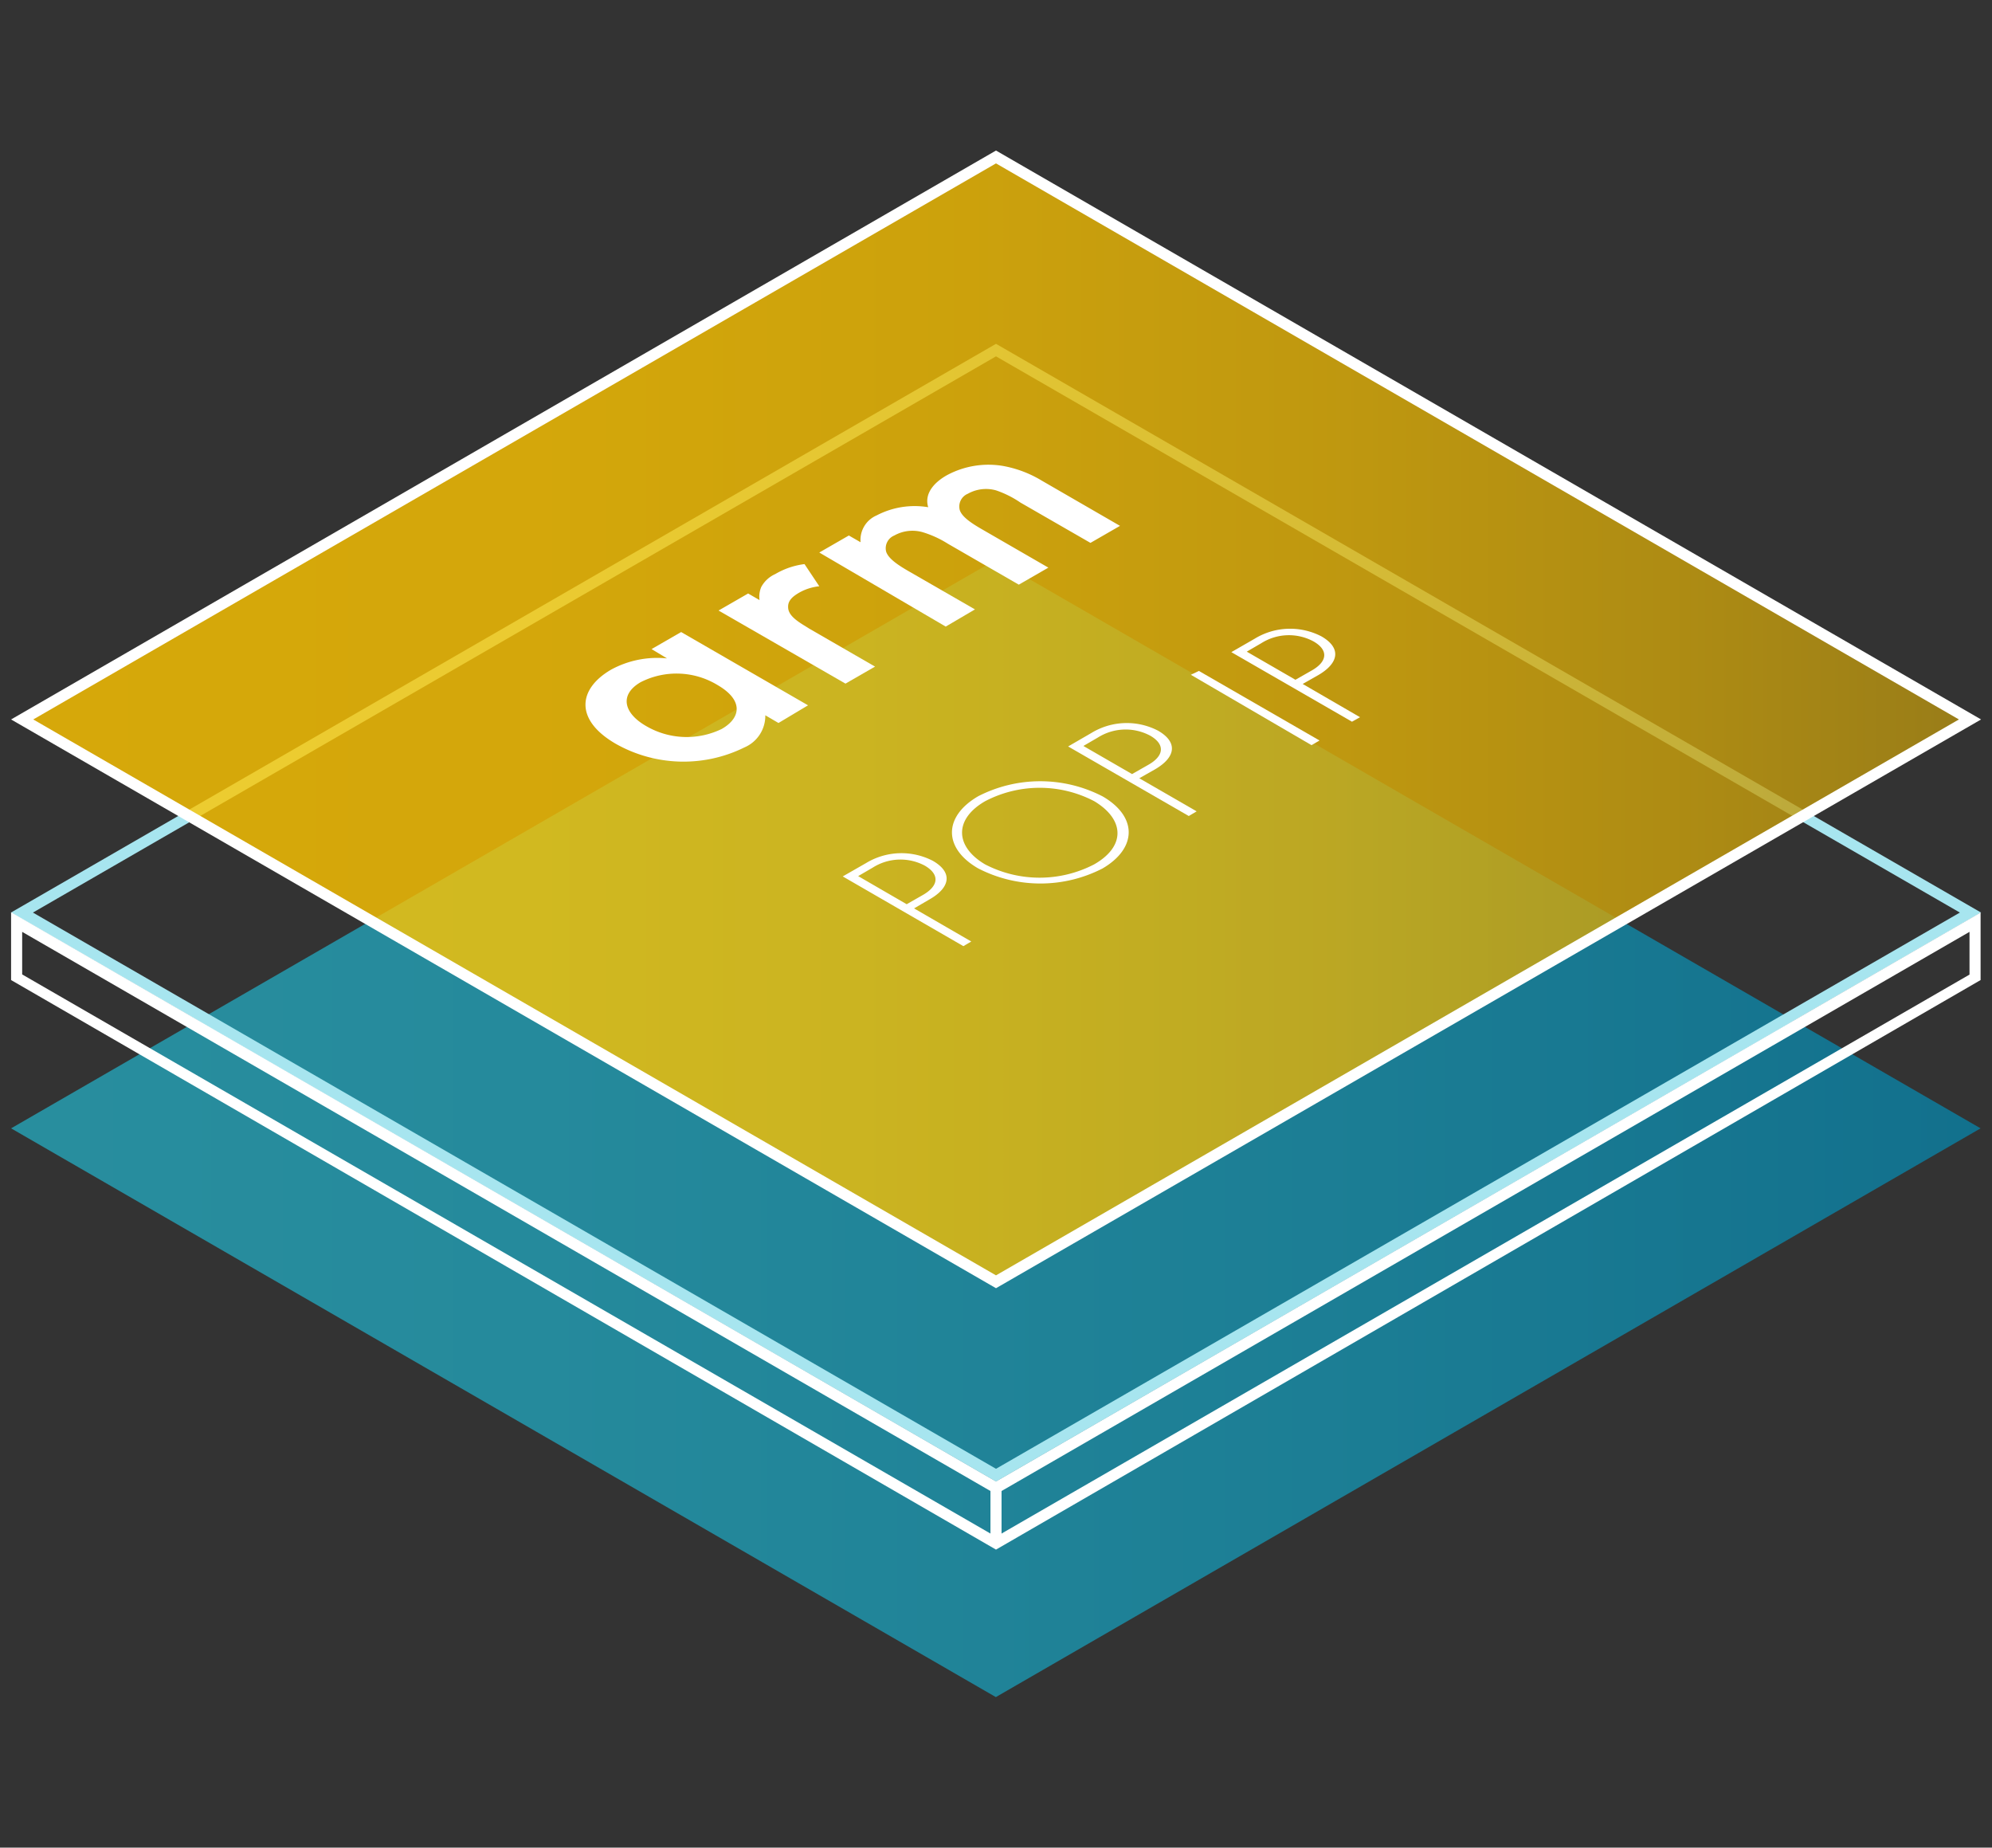 <svg id="Layer_1" data-name="Layer 1" xmlns="http://www.w3.org/2000/svg" xmlns:xlink="http://www.w3.org/1999/xlink" width="124" height="115" viewBox="0 0 124 115"><rect x="0" y="0" width="124" height="115" fill="#333333" stroke="none"/><defs><style>.cls-1{opacity:0.65;fill:url(#New_Gradient_Swatch_8);}.cls-2{fill:#a7e5ef;}.cls-3{fill:#fff;}.cls-4{opacity:0.8;fill:url(#New_Gradient_Swatch_2);}.cls-5{fill:none;stroke:#fff;stroke-miterlimit:10;stroke-width:0.69px;}</style><linearGradient id="New_Gradient_Swatch_8" x1="0.69" y1="70.23" x2="123.29" y2="70.23" gradientUnits="userSpaceOnUse"><stop offset="0" stop-color="#22bfd8"/><stop offset="0.28" stop-color="#1db8d4"/><stop offset="0.67" stop-color="#0fa6c9"/><stop offset="1" stop-color="#0091bd"/></linearGradient><linearGradient id="New_Gradient_Swatch_2" x1="1.15" y1="44.78" x2="122.85" y2="44.78" gradientUnits="userSpaceOnUse"><stop offset="0" stop-color="#ffc600"/><stop offset="0.27" stop-color="#fcc401"/><stop offset="0.49" stop-color="#f2bd03"/><stop offset="0.68" stop-color="#e2b107"/><stop offset="0.86" stop-color="#cba10c"/><stop offset="1" stop-color="#b28f12"/></linearGradient></defs><title>Artboard 346</title><polygon class="cls-1" points="0.69 70.23 61.99 105.63 123.29 70.23 61.99 34.84 0.69 70.23"/><path class="cls-2" d="M62,22.18,122,56.8,62,91.42,2.05,56.8,62,22.18m0-.78L.68,56.8,62,92.21,123.32,56.8,62,21.4Z"/><path class="cls-3" d="M1.38,58,61.65,92.8,62,93l.35-.2L122.6,58v2.66L62,95.65l-60.62-35V58m121.91-1.2L62,92.21.69,56.78V61L62,96.45,123.29,61V56.78Z"/><polygon class="cls-4" points="1.15 44.78 62 79.92 122.86 44.78 62 9.64 1.15 44.78"/><path class="cls-3" d="M62,10.17l59.94,34.61L62,79.38,2.07,44.78,62,10.17m0-.8L.69,44.78,62,80.18l61.32-35.4L62,9.37Z"/><line class="cls-5" x1="62" y1="92.21" x2="62" y2="96.04"/><path class="cls-3" d="M40.56,40.4l1.84-1.06,7.9,4.56L48.46,45l-.82-.48a2.14,2.14,0,0,1-1.3,2,8.56,8.56,0,0,1-8-.22c-2.57-1.48-2.38-3.41-.3-4.62a6,6,0,0,1,3.48-.7Zm-.34,4.79a5,5,0,0,0,4.71.18c1.17-.67,1.39-1.77-.26-2.73a4.92,4.92,0,0,0-4.79-.18C38.55,43.23,38.81,44.38,40.22,45.19Z"/><path class="cls-3" d="M44.73,38l1.84-1.06.71.41a1.54,1.54,0,0,1,.11-.82,1.85,1.85,0,0,1,.87-.8,4.76,4.76,0,0,1,1.82-.62L51,36.49a3.21,3.21,0,0,0-1.22.38c-.4.23-.74.49-.72.92,0,.6.79,1,1.32,1.34l4.09,2.36-1.84,1.06Z"/><path class="cls-3" d="M51,34.39l1.84-1.06.73.42a1.66,1.66,0,0,1,1-1.67,5.11,5.11,0,0,1,3.21-.51c-.28-.92.49-1.62,1.18-2A5.45,5.45,0,0,1,62.43,29a7.08,7.08,0,0,1,2.41.91l4.88,2.82-1.84,1.06-4.36-2.51A6.24,6.24,0,0,0,62,30.52a2.31,2.31,0,0,0-1.75.21.86.86,0,0,0-.51,1c.13.45.77.86,1.45,1.25l4.07,2.35-1.84,1.06L59,33.84a6.4,6.4,0,0,0-1.58-.72,2.31,2.31,0,0,0-1.75.21.86.86,0,0,0-.51,1c.14.45.77.86,1.45,1.25l4.08,2.35L58.87,39Z"/><path class="cls-3" d="M56.9,56.54l3.56,2.06-.49.29-7.51-4.34,1.45-.83a4.25,4.25,0,0,1,4.16-.14c1.25.72,1.09,1.66-.21,2.4Zm-.46-.26,1-.57c1-.57,1.07-1.28.13-1.83a3.22,3.22,0,0,0-3.24.12l-.91.53Z"/><path class="cls-3" d="M68.64,49.57c2.16,1.25,2.16,3.21,0,4.48a8.45,8.45,0,0,1-7.75,0c-2.17-1.25-2.18-3.22,0-4.49A8.46,8.46,0,0,1,68.64,49.57Zm-.52.3a7.33,7.33,0,0,0-6.8,0c-1.94,1.12-1.88,2.82,0,3.93a7.37,7.37,0,0,0,6.79,0C70.09,52.67,70,51,68.12,49.87Z"/><path class="cls-3" d="M70.92,48.44l3.57,2.06-.49.29-7.51-4.33,1.45-.84a4.23,4.23,0,0,1,4.15-.14c1.25.72,1.1,1.66-.2,2.41Zm-.45-.26,1-.57c1-.56,1.07-1.28.13-1.82a3.24,3.24,0,0,0-3.25.11l-.91.53Z"/><path class="cls-3" d="M74.63,41.76l7.51,4.33-.5.29L74.13,42Z"/><path class="cls-3" d="M81.09,42.57l3.57,2.07-.5.28-7.51-4.33,1.46-.84a4.23,4.23,0,0,1,4.15-.14c1.25.72,1.09,1.66-.2,2.41Zm-.45-.26,1-.57c1-.56,1.07-1.28.12-1.82a3.22,3.22,0,0,0-3.24.11l-.91.53Z"/></svg>